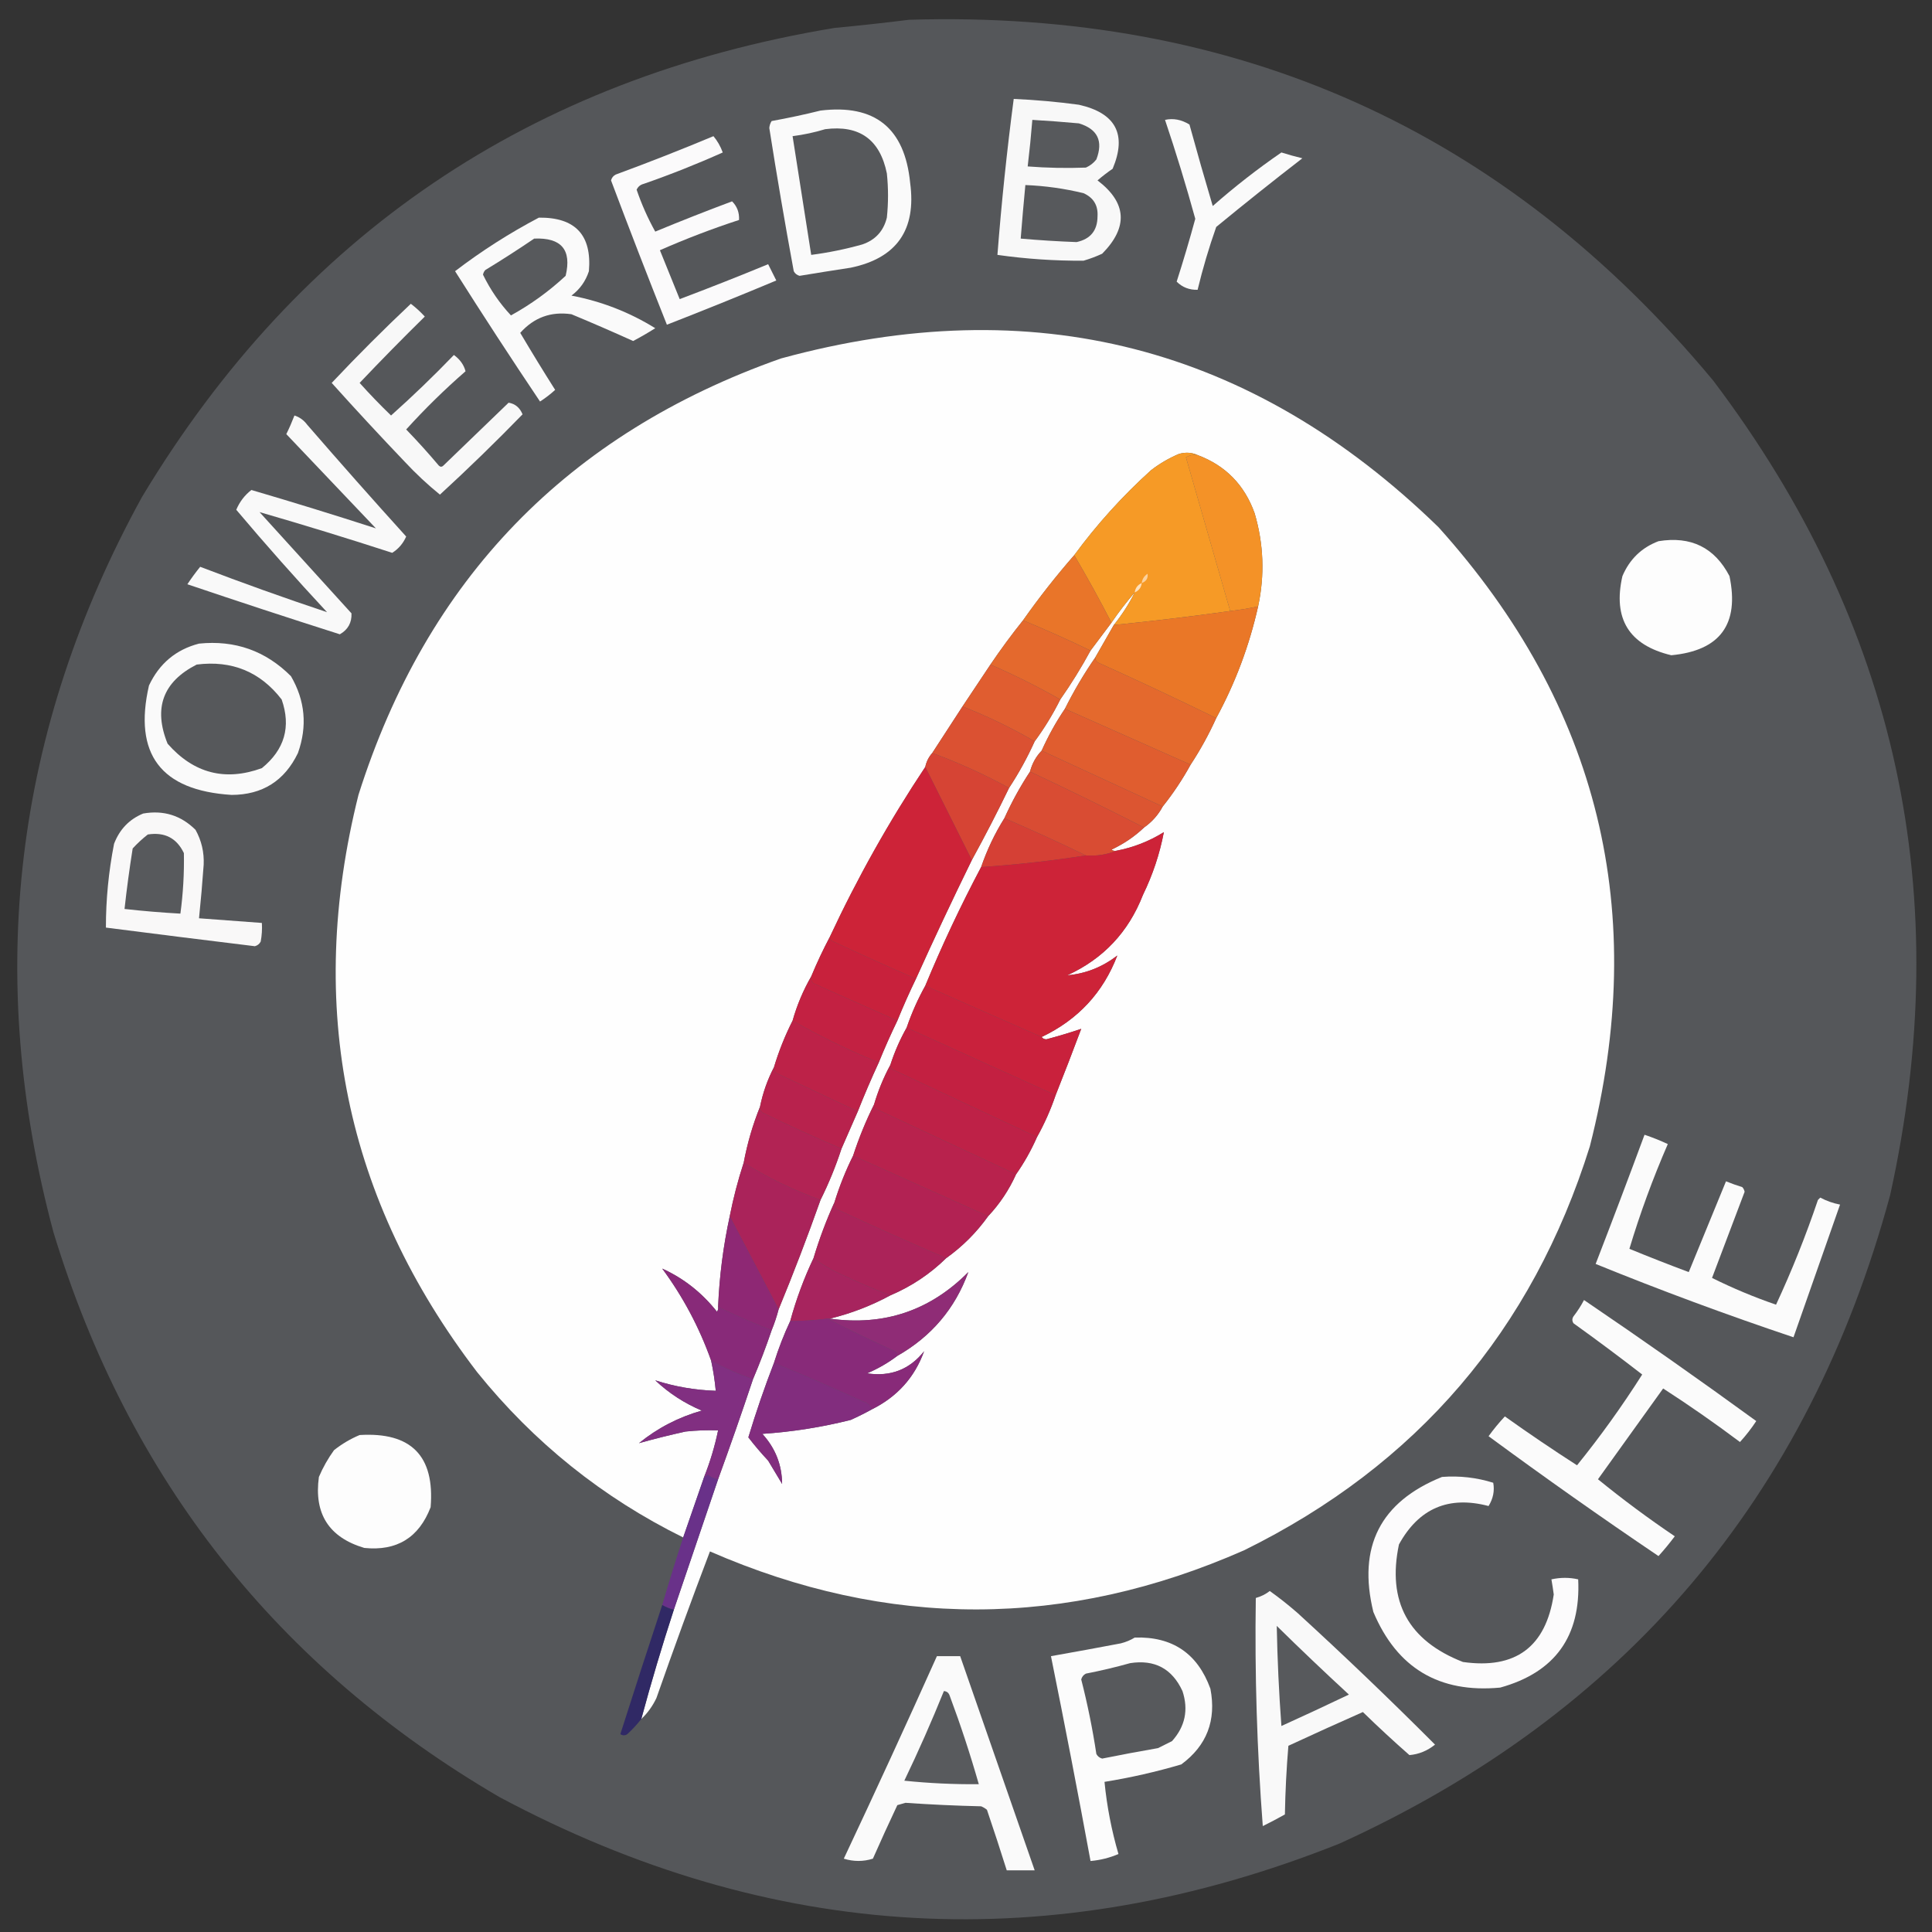 <?xml version="1.0" encoding="UTF-8" standalone="no"?>
<svg
   version="1.1"
   width="830px"
   height="830px"
   style="shape-rendering:geometricPrecision; text-rendering:geometricPrecision; image-rendering:optimizeQuality; fill-rule:evenodd; clip-rule:evenodd"
   id="svg69"
   sodipodi:docname="apache.svg"
   inkscape:version="1.3.2 (091e20ef0f, 2023-11-25, custom)"
   xmlns:inkscape="http://www.inkscape.org/namespaces/inkscape"
   xmlns:sodipodi="http://sodipodi.sourceforge.net/DTD/sodipodi-0.dtd"
   xmlns="http://www.w3.org/2000/svg"
   xmlns:svg="http://www.w3.org/2000/svg">
  <rect width="100%" height="100%" fill="#333333" stroke="none"/>
  <defs
     id="defs69" />
  <sodipodi:namedview
     id="namedview69"
     pagecolor="#ffffff"
     bordercolor="#000000"
     borderopacity="0.25"
     inkscape:showpageshadow="2"
     inkscape:pageopacity="0.0"
     inkscape:pagecheckerboard="0"
     inkscape:deskcolor="#d1d1d1"
     inkscape:zoom="1.0626506"
     inkscape:cx="415"
     inkscape:cy="415"
     inkscape:window-width="1920"
     inkscape:window-height="1128"
     inkscape:window-x="0"
     inkscape:window-y="0"
     inkscape:window-maximized="1"
     inkscape:current-layer="svg69" />
  <g
     id="g2">
    <path
       style="opacity:1"
       fill="#55575a"
       d="M 390.5,8.5 C 531.354,4.199 646.52,55.865 736,163.5C 815.117,268.101 840.45,384.767 812,513.5C 776.791,643.44 697.958,736.273 575.5,792C 451.997,841.249 331.663,834.582 214.5,772C 119.135,716.276 55.302,635.443 23,529.5C -6.652,418.974 6.015,313.641 61,213.5C 128.816,100.787 227.983,33.62 358.5,12C 369.333,10.977 380,9.81 390.5,8.5 Z"
       id="path2" />
  </g>
  <g
     id="g3">
    <path
       style="opacity:1"
       fill="#f8f8f8"
       d="M 435.5,42.5 C 444.871,42.907 454.205,43.741 463.5,45C 479.368,48.575 484.202,57.741 478,72.5C 475.743,74.046 473.576,75.712 471.5,77.5C 484.098,87.088 484.765,97.588 473.5,109C 470.911,110.197 468.244,111.197 465.5,112C 453.118,112.078 440.785,111.245 428.5,109.5C 430.24,87.099 432.573,64.766 435.5,42.5 Z"
       id="path3" />
  </g>
  <g
     id="g4">
    <path
       style="opacity:1"
       fill="#fafafa"
       d="M 352.5,47.5 C 375.843,44.669 388.676,55.002 391,78.5C 393.747,98.725 385.247,110.892 365.5,115C 358.157,116.12 350.823,117.287 343.5,118.5C 342.353,118.182 341.519,117.516 341,116.5C 337.233,96.066 333.733,75.566 330.5,55C 330.585,53.893 330.919,52.893 331.5,52C 338.676,50.699 345.676,49.199 352.5,47.5 Z"
       id="path4" />
  </g>
  <g
     id="g5">
    <path
       style="opacity:1"
       fill="#fafafa"
       d="M 500.5,51.5 C 504.055,50.711 507.555,51.378 511,53.5C 514.207,65.199 517.54,76.866 521,88.5C 530.422,80.218 540.255,72.551 550.5,65.5C 553.471,66.435 556.471,67.268 559.5,68C 547.023,77.643 534.689,87.477 522.5,97.5C 519.363,106.383 516.697,115.383 514.5,124.5C 510.942,124.595 507.942,123.428 505.5,121C 508.37,112.057 511.037,103.057 513.5,94C 509.532,79.602 505.198,65.435 500.5,51.5 Z"
       id="path5" />
  </g>
  <g
     id="g6">
    <path
       style="opacity:1"
       fill="#57595c"
       d="M 443.5,51.5 C 450.17,51.889 456.836,52.389 463.5,53C 471.538,55.435 474.038,60.601 471,68.5C 469.786,70.049 468.286,71.216 466.5,72C 458.164,72.31 449.83,72.143 441.5,71.5C 442.298,64.85 442.965,58.183 443.5,51.5 Z"
       id="path6" />
  </g>
  <g
     id="g7">
    <path
       style="opacity:1"
       fill="#56585b"
       d="M 354.5,55.5 C 369.209,53.607 378.043,59.94 381,74.5C 381.667,80.833 381.667,87.167 381,93.5C 379.598,99.236 376.098,103.069 370.5,105C 363.271,107.038 355.937,108.538 348.5,109.5C 345.833,92.5 343.167,75.5 340.5,58.5C 345.36,57.867 350.027,56.867 354.5,55.5 Z"
       id="path7" />
  </g>
  <g
     id="g8">
    <path
       style="opacity:1"
       fill="#fbfafb"
       d="M 306.5,58.5 C 308.19,60.504 309.524,62.837 310.5,65.5C 299.375,70.487 288.042,74.987 276.5,79C 275.09,79.368 274.09,80.201 273.5,81.5C 275.635,87.766 278.301,93.766 281.5,99.5C 292.421,94.971 303.421,90.637 314.5,86.5C 316.663,88.647 317.663,91.314 317.5,94.5C 305.969,98.264 294.635,102.597 283.5,107.5C 286.333,114.5 289.167,121.5 292,128.5C 304.746,123.696 317.413,118.696 330,113.5C 331.167,115.833 332.333,118.167 333.5,120.5C 317.923,127.026 302.256,133.36 286.5,139.5C 278.304,118.912 270.304,98.245 262.5,77.5C 262.818,76.353 263.484,75.519 264.5,75C 278.718,69.766 292.718,64.266 306.5,58.5 Z"
       id="path8" />
  </g>
  <g
     id="g9">
    <path
       style="opacity:1"
       fill="#57595c"
       d="M 440.5,79.5 C 448.957,79.828 457.291,80.995 465.5,83C 469.802,84.935 471.802,88.268 471.5,93C 471.46,99.043 468.46,102.71 462.5,104C 454.51,103.705 446.51,103.205 438.5,102.5C 439.101,94.827 439.767,87.16 440.5,79.5 Z"
       id="path9" />
  </g>
  <g
     id="g10">
    <path
       style="opacity:1"
       fill="#fafafa"
       d="M 231.5,93.5 C 247.155,93.319 254.321,100.986 253,116.5C 251.604,120.792 249.104,124.292 245.5,127C 258.403,129.455 270.403,134.122 281.5,141C 278.399,142.966 275.232,144.8 272,146.5C 263.225,142.529 254.392,138.696 245.5,135C 236.731,133.718 229.398,136.385 223.5,143C 228.368,151.234 233.368,159.4 238.5,167.5C 236.5,169.327 234.333,170.994 232,172.5C 219.584,154.004 207.418,135.337 195.5,116.5C 206.883,107.812 218.883,100.145 231.5,93.5 Z"
       id="path10" />
  </g>
  <g
     id="g11">
    <path
       style="opacity:1"
       fill="#57595c"
       d="M 229.5,102.5 C 241.18,102.002 245.68,107.335 243,118.5C 235.866,125.135 228.032,130.801 219.5,135.5C 214.642,130.295 210.642,124.462 207.5,118C 207.645,117.228 207.978,116.561 208.5,116C 215.675,111.637 222.675,107.137 229.5,102.5 Z"
       id="path11" />
  </g>
  <g
     id="g12">
    <path
       style="opacity:1"
       fill="#f8f8f8"
       d="M 176.5,130.5 C 178.63,132.127 180.63,133.96 182.5,136C 172.986,145.347 163.652,154.847 154.5,164.5C 158.818,169.319 163.318,173.985 168,178.5C 177.304,170.197 186.304,161.531 195,152.5C 197.613,154.401 199.28,156.735 200,159.5C 191.016,167.317 182.516,175.651 174.5,184.5C 179.352,189.517 184.018,194.684 188.5,200C 189.167,200.667 189.833,200.667 190.5,200C 199.833,191 209.167,182 218.5,173C 221.301,173.448 223.301,175.115 224.5,178C 213.024,189.808 201.191,201.308 189,212.5C 183.711,208.213 178.711,203.546 174,198.5C 163.316,187.317 152.816,175.984 142.5,164.5C 153.548,152.785 164.881,141.452 176.5,130.5 Z"
       id="path12" />
  </g>
  <g
     id="g13">
    <path
       style="opacity:1"
       fill="#fefefe"
       d="M 275.5,738.5 C 279.762,722.715 284.428,707.048 289.5,691.5C 295.835,672.827 302.169,654.161 308.5,635.5C 313.692,621.258 318.692,606.924 323.5,592.5C 326.402,585.678 329.069,578.678 331.5,571.5C 332.698,568.574 333.698,565.574 334.5,562.5C 340.874,547.053 346.874,531.387 352.5,515.5C 356.012,508.462 359.012,501.129 361.5,493.5C 363.816,488.239 366.15,482.905 368.5,477.5C 371.305,470.418 374.305,463.418 377.5,456.5C 379.972,450.417 382.639,444.417 385.5,438.5C 387.974,432.412 390.64,426.412 393.5,420.5C 401.224,403.384 409.224,386.384 417.5,369.5C 423.085,359.331 428.418,348.998 433.5,338.5C 437.671,332.162 441.337,325.496 444.5,318.5C 448.654,312.87 452.321,306.87 455.5,300.5C 460.222,293.77 464.555,286.77 468.5,279.5C 471.488,275.538 474.488,271.538 477.5,267.5C 480.603,262.948 483.936,258.614 487.5,254.5C 485.009,259.478 482.009,264.145 478.5,268.5C 475.821,273.194 473.155,277.861 470.5,282.5C 465.666,289.496 461.333,296.829 457.5,304.5C 453.663,310.17 450.33,316.17 447.5,322.5C 445.076,325.008 443.41,328.008 442.5,331.5C 438.341,337.811 434.675,344.477 431.5,351.5C 427.367,358.101 424.033,365.101 421.5,372.5C 412.717,389.069 404.717,406.069 397.5,423.5C 394.322,429.196 391.656,435.196 389.5,441.5C 386.655,446.531 384.322,451.864 382.5,457.5C 379.6,462.848 377.267,468.515 375.5,474.5C 371.981,481.549 368.981,488.882 366.5,496.5C 363.321,502.874 360.654,509.54 358.5,516.5C 354.98,524.224 351.98,532.224 349.5,540.5C 345.399,549.128 342.066,558.128 339.5,567.5C 336.796,573.267 334.462,579.267 332.5,585.5C 328.446,595.994 324.779,606.661 321.5,617.5C 324.139,620.927 326.973,624.26 330,627.5C 332,630.833 334,634.167 336,637.5C 335.924,629.276 333.09,622.109 327.5,616C 340.358,615.143 353.024,613.143 365.5,610C 368.648,608.576 371.648,607.076 374.5,605.5C 385.446,600.065 392.946,591.731 397,580.5C 390.778,588.357 382.611,591.524 372.5,590C 377.223,587.978 381.557,585.478 385.5,582.5C 400.145,574.16 410.311,562.16 416,546.5C 399.579,563.069 379.745,569.736 356.5,566.5C 365.58,564.295 374.247,560.962 382.5,556.5C 391.541,552.652 399.541,547.319 406.5,540.5C 413.5,535.5 419.5,529.5 424.5,522.5C 429.489,517.197 433.489,511.197 436.5,504.5C 439.991,499.526 442.991,494.192 445.5,488.5C 448.713,482.74 451.38,476.74 453.5,470.5C 457.265,461.04 460.931,451.54 464.5,442C 459.672,443.63 454.672,445.13 449.5,446.5C 448.584,446.457 447.917,446.124 447.5,445.5C 463.088,438.084 473.921,426.418 480,410.5C 473.588,415.464 466.421,418.297 458.5,419C 473.969,411.917 484.802,400.417 491,384.5C 495.235,375.794 498.235,366.794 500,357.5C 493.66,361.446 486.827,364.113 479.5,365.5C 478.761,365.631 478.094,365.464 477.5,365C 482.752,362.552 487.419,359.386 491.5,355.5C 494.903,353.1 497.57,350.1 499.5,346.5C 503.983,340.881 507.983,334.881 511.5,328.5C 515.671,322.162 519.337,315.496 522.5,308.5C 530.7,293.415 536.7,277.415 540.5,260.5C 543.386,247.053 542.886,233.72 539,220.5C 534.655,208.322 526.488,199.989 514.5,195.5C 512.034,194.366 509.367,194.199 506.5,195C 502.204,196.815 498.204,199.148 494.5,202C 482.161,213.161 471.161,225.328 461.5,238.5C 453.695,247.431 446.362,256.765 439.5,266.5C 434.601,272.617 429.934,278.951 425.5,285.5C 421.5,291.5 417.5,297.5 413.5,303.5C 409.167,310.167 404.833,316.833 400.5,323.5C 398.975,325.216 397.975,327.216 397.5,329.5C 382.063,352.693 368.397,377.026 356.5,402.5C 353.597,407.977 350.93,413.643 348.5,419.5C 345.069,425.443 342.403,431.776 340.5,438.5C 337.263,444.864 334.597,451.53 332.5,458.5C 329.731,463.801 327.731,469.468 326.5,475.5C 323.39,483.176 321.056,491.176 319.5,499.5C 317.056,506.939 315.056,514.606 313.5,522.5C 310.709,535.338 309.043,548.338 308.5,561.5C 308.631,562.239 308.464,562.906 308,563.5C 301.524,555.329 293.691,549.162 284.5,545C 293.441,557.115 300.441,570.282 305.5,584.5C 306.425,588.79 307.091,593.124 307.5,597.5C 298.516,597.2 289.849,595.7 281.5,593C 287.358,598.514 294.024,602.848 301.5,606C 291.505,608.83 282.505,613.497 274.5,620C 281.019,618.169 287.685,616.502 294.5,615C 299.155,614.501 303.821,614.334 308.5,614.5C 307.087,621.331 305.087,627.998 302.5,634.5C 299.5,643.167 296.5,651.833 293.5,660.5C 258.887,643.405 229.387,619.739 205,589.5C 148.217,515.26 131.217,432.593 154,341.5C 183.314,248.852 243.814,186.352 335.5,154C 443.743,124.434 537.91,148.601 618,226.5C 687.016,303.238 708.683,391.905 683,492.5C 658.258,571.572 608.758,629.405 534.5,666C 458.021,699.729 381.521,699.896 305,666.5C 297.055,687.392 289.388,708.392 282,729.5C 280.357,732.961 278.19,735.961 275.5,738.5 Z"
       id="path13" />
  </g>
  <g
     id="g14">
    <path
       style="opacity:1"
       fill="#f9f9f9"
       d="M 126.5,178.5 C 128.716,179.203 130.549,180.536 132,182.5C 145.981,198.649 160.148,214.649 174.5,230.5C 173.19,233.473 171.19,235.807 168.5,237.5C 149.466,231.318 130.466,225.485 111.5,220C 124.667,234.5 137.833,249 151,263.5C 151.166,267.5 149.499,270.5 146,272.5C 124.093,265.531 102.26,258.364 80.5,251C 82.211,248.411 84.044,245.911 86,243.5C 104.12,250.427 122.287,256.927 140.5,263C 127.115,248.619 114.115,233.952 101.5,219C 102.963,215.549 105.129,212.715 108,210.5C 126.018,215.79 143.851,221.29 161.5,227C 148.667,213.5 135.833,200 123,186.5C 124.227,184.028 125.393,181.361 126.5,178.5 Z"
       id="path14" />
  </g>
  <g
     id="g15">
    <path
       style="opacity:1"
       fill="#f69a26"
       d="M 514.5,195.5 C 512.712,195.215 511.045,195.548 509.5,196.5C 515.84,218.529 522.173,240.529 528.5,262.5C 511.872,264.829 495.205,266.829 478.5,268.5C 482.009,264.145 485.009,259.478 487.5,254.5C 483.936,258.614 480.603,262.948 477.5,267.5C 472.42,257.673 467.087,248.006 461.5,238.5C 471.161,225.328 482.161,213.161 494.5,202C 498.204,199.148 502.204,196.815 506.5,195C 509.367,194.199 512.034,194.366 514.5,195.5 Z"
       id="path15" />
  </g>
  <g
     id="g16">
    <path
       style="opacity:1"
       fill="#f49227"
       d="M 514.5,195.5 C 526.488,199.989 534.655,208.322 539,220.5C 542.886,233.72 543.386,247.053 540.5,260.5C 536.538,261.376 532.538,262.042 528.5,262.5C 522.173,240.529 515.84,218.529 509.5,196.5C 511.045,195.548 512.712,195.215 514.5,195.5 Z"
       id="path16" />
  </g>
  <g
     id="g17">
    <path
       style="opacity:1"
       fill="#fdfdfd"
       d="M 712.5,232.5 C 726.445,230.223 736.612,235.223 743,247.5C 747.317,268.178 738.984,279.512 718,281.5C 699.824,277.158 692.824,265.825 697,247.5C 700.081,240.251 705.247,235.251 712.5,232.5 Z"
       id="path17" />
  </g>
  <g
     id="g18">
    <path
       style="opacity:1"
       fill="#fcd19d"
       d="M 490.5,250.5 C 490.685,248.804 491.519,247.471 493,246.5C 493.279,248.412 492.446,249.746 490.5,250.5 Z"
       id="path18" />
  </g>
  <g
     id="g19">
    <path
       style="opacity:1"
       fill="#fde0bc"
       d="M 490.5,250.5 C 490.262,252.404 489.262,253.738 487.5,254.5C 487.738,252.596 488.738,251.262 490.5,250.5 Z"
       id="path19" />
  </g>
  <g
     id="g22">
    <path
       style="opacity:1"
       fill="#e97529"
       d="M 461.5,238.5 C 467.087,248.006 472.42,257.673 477.5,267.5C 474.488,271.538 471.488,275.538 468.5,279.5C 458.956,274.895 449.289,270.561 439.5,266.5C 446.362,256.765 453.695,247.431 461.5,238.5 Z"
       id="path22" />
  </g>
  <g
     id="g23">
    <path
       style="opacity:1"
       fill="#ea7727"
       d="M 540.5,260.5 C 536.7,277.415 530.7,293.415 522.5,308.5C 506.045,300.442 489.378,292.608 472.5,285C 471.244,284.583 470.577,283.75 470.5,282.5C 473.155,277.861 475.821,273.194 478.5,268.5C 495.205,266.829 511.872,264.829 528.5,262.5C 532.538,262.042 536.538,261.376 540.5,260.5 Z"
       id="path23" />
  </g>
  <g
     id="g24">
    <path
       style="opacity:1"
       fill="#e4692d"
       d="M 439.5,266.5 C 449.289,270.561 458.956,274.895 468.5,279.5C 464.555,286.77 460.222,293.77 455.5,300.5C 445.844,295.005 435.844,290.005 425.5,285.5C 429.934,278.951 434.601,272.617 439.5,266.5 Z"
       id="path24" />
  </g>
  <g
     id="g25">
    <path
       style="opacity:1"
       fill="#fafafa"
       d="M 85.5,276.5 C 100.951,274.927 114.117,279.593 125,290.5C 131.093,300.961 132.093,311.961 128,323.5C 122.232,335.465 112.732,341.465 99.5,341.5C 69.084,339.608 57.251,323.942 64,294.5C 68.441,285.057 75.608,279.057 85.5,276.5 Z"
       id="path25" />
  </g>
  <g
     id="g26">
    <path
       style="opacity:1"
       fill="#56585b"
       d="M 84.5,285.5 C 99.643,283.595 111.81,288.595 121,300.5C 125.099,312.215 122.266,322.048 112.5,330C 96.703,335.74 83.203,332.24 72,319.5C 65.811,304.231 69.978,292.898 84.5,285.5 Z"
       id="path26" />
  </g>
  <g
     id="g27">
    <path
       style="opacity:1"
       fill="#e4692d"
       d="M 470.5,282.5 C 470.577,283.75 471.244,284.583 472.5,285C 489.378,292.608 506.045,300.442 522.5,308.5C 519.337,315.496 515.671,322.162 511.5,328.5C 493.5,320.5 475.5,312.5 457.5,304.5C 461.333,296.829 465.666,289.496 470.5,282.5 Z"
       id="path27" />
  </g>
  <g
     id="g28">
    <path
       style="opacity:1"
       fill="#e05d30"
       d="M 425.5,285.5 C 435.844,290.005 445.844,295.005 455.5,300.5C 452.321,306.87 448.654,312.87 444.5,318.5C 434.634,312.735 424.3,307.735 413.5,303.5C 417.5,297.5 421.5,291.5 425.5,285.5 Z"
       id="path28" />
  </g>
  <g
     id="g29">
    <path
       style="opacity:1"
       fill="#db5132"
       d="M 413.5,303.5 C 424.3,307.735 434.634,312.735 444.5,318.5C 441.337,325.496 437.671,332.162 433.5,338.5C 422.915,332.71 411.915,327.71 400.5,323.5C 404.833,316.833 409.167,310.167 413.5,303.5 Z"
       id="path29" />
  </g>
  <g
     id="g30">
    <path
       style="opacity:1"
       fill="#e05d2f"
       d="M 457.5,304.5 C 475.5,312.5 493.5,320.5 511.5,328.5C 507.983,334.881 503.983,340.881 499.5,346.5C 482.167,338.5 464.833,330.5 447.5,322.5C 450.33,316.17 453.663,310.17 457.5,304.5 Z"
       id="path30" />
  </g>
  <g
     id="g31">
    <path
       style="opacity:1"
       fill="#dc5531"
       d="M 447.5,322.5 C 464.833,330.5 482.167,338.5 499.5,346.5C 497.57,350.1 494.903,353.1 491.5,355.5C 475.386,347.277 459.052,339.277 442.5,331.5C 443.41,328.008 445.076,325.008 447.5,322.5 Z"
       id="path31" />
  </g>
  <g
     id="g32">
    <path
       style="opacity:1"
       fill="#d64434"
       d="M 400.5,323.5 C 411.915,327.71 422.915,332.71 433.5,338.5C 428.418,348.998 423.085,359.331 417.5,369.5C 410.818,356.136 404.151,342.802 397.5,329.5C 397.975,327.216 398.975,325.216 400.5,323.5 Z"
       id="path32" />
  </g>
  <g
     id="g33">
    <path
       style="opacity:1"
       fill="#d94c33"
       d="M 442.5,331.5 C 459.052,339.277 475.386,347.277 491.5,355.5C 487.419,359.386 482.752,362.552 477.5,365C 478.094,365.464 478.761,365.631 479.5,365.5C 475.455,367.177 471.122,367.844 466.5,367.5C 454.957,361.895 443.29,356.562 431.5,351.5C 434.675,344.477 438.341,337.811 442.5,331.5 Z"
       id="path33" />
  </g>
  <g
     id="g34">
    <path
       style="opacity:1"
       fill="#f9f8f8"
       d="M 61.5,349.5 C 70.243,347.961 77.743,350.294 84,356.5C 86.581,361.158 87.748,366.158 87.5,371.5C 86.953,379.185 86.286,386.852 85.5,394.5C 94.5,395.167 103.5,395.833 112.5,396.5C 112.664,399.187 112.497,401.854 112,404.5C 111.481,405.516 110.647,406.182 109.5,406.5C 88.145,403.905 66.811,401.238 45.5,398.5C 45.484,386.522 46.65,374.522 49,362.5C 51.379,356.29 55.546,351.957 61.5,349.5 Z"
       id="path34" />
  </g>
  <g
     id="g35">
    <path
       style="opacity:1"
       fill="#d54035"
       d="M 431.5,351.5 C 443.29,356.562 454.957,361.895 466.5,367.5C 451.711,369.81 436.711,371.477 421.5,372.5C 424.033,365.101 427.367,358.101 431.5,351.5 Z"
       id="path35" />
  </g>
  <g
     id="g36">
    <path
       style="opacity:1"
       fill="#cd2338"
       d="M 397.5,329.5 C 404.151,342.802 410.818,356.136 417.5,369.5C 409.224,386.384 401.224,403.384 393.5,420.5C 381.629,415.316 369.796,409.982 358,404.5C 356.97,404.164 356.47,403.497 356.5,402.5C 368.397,377.026 382.063,352.693 397.5,329.5 Z"
       id="path36" />
  </g>
  <g
     id="g37">
    <path
       style="opacity:1"
       fill="#57595c"
       d="M 63.5,358.5 C 70.74,357.369 75.906,360.035 79,366.5C 79.164,375.193 78.664,383.86 77.5,392.5C 69.48,392.053 61.48,391.387 53.5,390.5C 54.457,381.798 55.624,373.132 57,364.5C 59.063,362.266 61.229,360.266 63.5,358.5 Z"
       id="path37" />
  </g>
  <g
     id="g38">
    <path
       style="opacity:1"
       fill="#cd2338"
       d="M 447.5,445.5 C 430.844,438.173 414.177,430.839 397.5,423.5C 404.717,406.069 412.717,389.069 421.5,372.5C 436.711,371.477 451.711,369.81 466.5,367.5C 471.122,367.844 475.455,367.177 479.5,365.5C 486.827,364.113 493.66,361.446 500,357.5C 498.235,366.794 495.235,375.794 491,384.5C 484.802,400.417 473.969,411.917 458.5,419C 466.421,418.297 473.588,415.464 480,410.5C 473.921,426.418 463.088,438.084 447.5,445.5 Z"
       id="path38" />
  </g>
  <g
     id="g39">
    <path
       style="opacity:1"
       fill="#c8213c"
       d="M 356.5,402.5 C 356.47,403.497 356.97,404.164 358,404.5C 369.796,409.982 381.629,415.316 393.5,420.5C 390.64,426.412 387.974,432.412 385.5,438.5C 373.522,433.179 361.522,427.845 349.5,422.5C 348.614,421.675 348.281,420.675 348.5,419.5C 350.93,413.643 353.597,407.977 356.5,402.5 Z"
       id="path39" />
  </g>
  <g
     id="g40">
    <path
       style="opacity:1"
       fill="#c32142"
       d="M 348.5,419.5 C 348.281,420.675 348.614,421.675 349.5,422.5C 361.522,427.845 373.522,433.179 385.5,438.5C 382.639,444.417 379.972,450.417 377.5,456.5C 364.699,451.265 352.365,445.265 340.5,438.5C 342.403,431.776 345.069,425.443 348.5,419.5 Z"
       id="path40" />
  </g>
  <g
     id="g41">
    <path
       style="opacity:1"
       fill="#c9213c"
       d="M 397.5,423.5 C 414.177,430.839 430.844,438.173 447.5,445.5C 447.917,446.124 448.584,446.457 449.5,446.5C 454.672,445.13 459.672,443.63 464.5,442C 460.931,451.54 457.265,461.04 453.5,470.5C 432.167,460.833 410.833,451.167 389.5,441.5C 391.656,435.196 394.322,429.196 397.5,423.5 Z"
       id="path41" />
  </g>
  <g
     id="g42">
    <path
       style="opacity:1"
       fill="#bd2248"
       d="M 340.5,438.5 C 352.365,445.265 364.699,451.265 377.5,456.5C 374.305,463.418 371.305,470.418 368.5,477.5C 356.86,472.014 345.193,466.514 333.5,461C 332.748,460.329 332.414,459.496 332.5,458.5C 334.597,451.53 337.263,444.864 340.5,438.5 Z"
       id="path42" />
  </g>
  <g
     id="g43">
    <path
       style="opacity:1"
       fill="#c32041"
       d="M 389.5,441.5 C 410.833,451.167 432.167,460.833 453.5,470.5C 451.38,476.74 448.713,482.74 445.5,488.5C 424.86,478.847 404.193,469.181 383.5,459.5C 382.702,459.043 382.369,458.376 382.5,457.5C 384.322,451.864 386.655,446.531 389.5,441.5 Z"
       id="path43" />
  </g>
  <g
     id="g44">
    <path
       style="opacity:1"
       fill="#be2147"
       d="M 382.5,457.5 C 382.369,458.376 382.702,459.043 383.5,459.5C 404.193,469.181 424.86,478.847 445.5,488.5C 442.991,494.192 439.991,499.526 436.5,504.5C 416.526,495.181 396.526,485.847 376.5,476.5C 375.702,476.043 375.369,475.376 375.5,474.5C 377.267,468.515 379.6,462.848 382.5,457.5 Z"
       id="path44" />
  </g>
  <g
     id="g45">
    <path
       style="opacity:1"
       fill="#b8224d"
       d="M 332.5,458.5 C 332.414,459.496 332.748,460.329 333.5,461C 345.193,466.514 356.86,472.014 368.5,477.5C 366.15,482.905 363.816,488.239 361.5,493.5C 350.069,488.619 338.736,483.452 327.5,478C 326.748,477.329 326.414,476.496 326.5,475.5C 327.731,469.468 329.731,463.801 332.5,458.5 Z"
       id="path45" />
  </g>
  <g
     id="g46">
    <path
       style="opacity:1"
       fill="#b8224d"
       d="M 375.5,474.5 C 375.369,475.376 375.702,476.043 376.5,476.5C 396.526,485.847 416.526,495.181 436.5,504.5C 433.489,511.197 429.489,517.197 424.5,522.5C 405.167,513.833 385.833,505.167 366.5,496.5C 368.981,488.882 371.981,481.549 375.5,474.5 Z"
       id="path46" />
  </g>
  <g
     id="g47">
    <path
       style="opacity:1"
       fill="#b22354"
       d="M 326.5,475.5 C 326.414,476.496 326.748,477.329 327.5,478C 338.736,483.452 350.069,488.619 361.5,493.5C 359.012,501.129 356.012,508.462 352.5,515.5C 340.801,511.286 329.801,505.953 319.5,499.5C 321.056,491.176 323.39,483.176 326.5,475.5 Z"
       id="path47" />
  </g>
  <g
     id="g48">
    <path
       style="opacity:1"
       fill="#fbfbfb"
       d="M 706.5,487.5 C 709.894,488.632 713.227,489.966 716.5,491.5C 710.078,506.277 704.578,521.277 700,536.5C 708.429,539.963 716.929,543.296 725.5,546.5C 730.827,533.524 736.16,520.524 741.5,507.5C 743.795,508.432 746.129,509.265 748.5,510C 749.022,510.561 749.355,511.228 749.5,512C 744.833,524.333 740.167,536.667 735.5,549C 744.325,553.394 753.492,557.227 763,560.5C 769.778,545.925 775.778,530.925 781,515.5C 781.333,515.167 781.667,514.833 782,514.5C 784.69,515.929 787.523,516.929 790.5,517.5C 783.833,536.5 777.167,555.5 770.5,574.5C 741.839,564.891 713.506,554.391 685.5,543C 692.643,524.549 699.643,506.049 706.5,487.5 Z"
       id="path48" />
  </g>
  <g
     id="g49">
    <path
       style="opacity:1"
       fill="#b22253"
       d="M 366.5,496.5 C 385.833,505.167 405.167,513.833 424.5,522.5C 419.5,529.5 413.5,535.5 406.5,540.5C 390.748,533.792 375.081,526.792 359.5,519.5C 358.614,518.675 358.281,517.675 358.5,516.5C 360.654,509.54 363.321,502.874 366.5,496.5 Z"
       id="path49" />
  </g>
  <g
     id="g50">
    <path
       style="opacity:1"
       fill="#aa235a"
       d="M 319.5,499.5 C 329.801,505.953 340.801,511.286 352.5,515.5C 346.874,531.387 340.874,547.053 334.5,562.5C 327.5,549.167 320.5,535.833 313.5,522.5C 315.056,514.606 317.056,506.939 319.5,499.5 Z"
       id="path50" />
  </g>
  <g
     id="g51">
    <path
       style="opacity:1"
       fill="#ab2359"
       d="M 358.5,516.5 C 358.281,517.675 358.614,518.675 359.5,519.5C 375.081,526.792 390.748,533.792 406.5,540.5C 399.541,547.319 391.541,552.652 382.5,556.5C 375.739,553.955 369.072,551.121 362.5,548C 357.777,545.978 353.443,543.478 349.5,540.5C 351.98,532.224 354.98,524.224 358.5,516.5 Z"
       id="path51" />
  </g>
  <g
     id="g52">
    <path
       style="opacity:1"
       fill="#8e2874"
       d="M 313.5,522.5 C 320.5,535.833 327.5,549.167 334.5,562.5C 333.698,565.574 332.698,568.574 331.5,571.5C 323.717,568.442 316.05,565.108 308.5,561.5C 309.043,548.338 310.709,535.338 313.5,522.5 Z"
       id="path52" />
  </g>
  <g
     id="g53">
    <path
       style="opacity:1"
       fill="#a7245e"
       d="M 349.5,540.5 C 353.443,543.478 357.777,545.978 362.5,548C 369.072,551.121 375.739,553.955 382.5,556.5C 374.247,560.962 365.58,564.295 356.5,566.5C 356.167,566.5 355.833,566.5 355.5,566.5C 350.195,567.194 344.862,567.528 339.5,567.5C 342.066,558.128 345.399,549.128 349.5,540.5 Z"
       id="path53" />
  </g>
  <g
     id="g54">
    <path
       style="opacity:1"
       fill="#8f2c76"
       d="M 385.5,582.5 C 385.631,581.624 385.298,580.957 384.5,580.5C 374.62,576.059 364.953,571.392 355.5,566.5C 355.833,566.5 356.167,566.5 356.5,566.5C 379.745,569.736 399.579,563.069 416,546.5C 410.311,562.16 400.145,574.16 385.5,582.5 Z"
       id="path54" />
  </g>
  <g
     id="g55">
    <path
       style="opacity:1"
       fill="#fbfbfb"
       d="M 680.5,558.5 C 705.407,575.394 730.074,592.727 754.5,610.5C 752.408,613.681 750.075,616.681 747.5,619.5C 736.776,611.444 725.776,603.777 714.5,596.5C 705.167,609.5 695.833,622.5 686.5,635.5C 697.105,644.142 708.105,652.309 719.5,660C 717.276,662.965 714.942,665.798 712.5,668.5C 687.816,651.825 663.483,634.658 639.5,617C 641.674,613.996 644.008,611.163 646.5,608.5C 656.66,615.747 666.994,622.747 677.5,629.5C 687.557,617.067 696.89,604.067 705.5,590.5C 695.832,583.006 685.998,575.672 676,568.5C 675.333,567.5 675.333,566.5 676,565.5C 677.723,563.283 679.223,560.95 680.5,558.5 Z"
       id="path55" />
  </g>
  <g
     id="g56">
    <path
       style="opacity:1"
       fill="#882a79"
       d="M 308.5,561.5 C 316.05,565.108 323.717,568.442 331.5,571.5C 329.069,578.678 326.402,585.678 323.5,592.5C 317.26,590.38 311.26,587.713 305.5,584.5C 300.441,570.282 293.441,557.115 284.5,545C 293.691,549.162 301.524,555.329 308,563.5C 308.464,562.906 308.631,562.239 308.5,561.5 Z"
       id="path56" />
  </g>
  <g
     id="g57">
    <path
       style="opacity:1"
       fill="#882a79"
       d="M 355.5,566.5 C 364.953,571.392 374.62,576.059 384.5,580.5C 385.298,580.957 385.631,581.624 385.5,582.5C 381.557,585.478 377.223,587.978 372.5,590C 382.611,591.524 390.778,588.357 397,580.5C 392.946,591.731 385.446,600.065 374.5,605.5C 373.878,603.665 372.544,602.498 370.5,602C 357.918,596.207 345.251,590.707 332.5,585.5C 334.462,579.267 336.796,573.267 339.5,567.5C 344.862,567.528 350.195,567.194 355.5,566.5 Z"
       id="path57" />
  </g>
  <g
     id="g58">
    <path
       style="opacity:1"
       fill="#822d7e"
       d="M 332.5,585.5 C 345.251,590.707 357.918,596.207 370.5,602C 372.544,602.498 373.878,603.665 374.5,605.5C 371.648,607.076 368.648,608.576 365.5,610C 353.024,613.143 340.358,615.143 327.5,616C 333.09,622.109 335.924,629.276 336,637.5C 334,634.167 332,630.833 330,627.5C 326.973,624.26 324.139,620.927 321.5,617.5C 324.779,606.661 328.446,595.994 332.5,585.5 Z"
       id="path58" />
  </g>
  <g
     id="g59">
    <path
       style="opacity:1"
       fill="#812f81"
       d="M 305.5,584.5 C 311.26,587.713 317.26,590.38 323.5,592.5C 318.692,606.924 313.692,621.258 308.5,635.5C 306.83,635.249 305.33,634.582 304,633.5C 303.617,634.056 303.117,634.389 302.5,634.5C 305.087,627.998 307.087,621.331 308.5,614.5C 303.821,614.334 299.155,614.501 294.5,615C 287.685,616.502 281.019,618.169 274.5,620C 282.505,613.497 291.505,608.83 301.5,606C 294.024,602.848 287.358,598.514 281.5,593C 289.849,595.7 298.516,597.2 307.5,597.5C 307.091,593.124 306.425,588.79 305.5,584.5 Z"
       id="path59" />
  </g>
  <g
     id="g60">
    <path
       style="opacity:1"
       fill="#fdfdfd"
       d="M 154.5,616.5 C 176.646,615.146 186.813,625.479 185,647.5C 179.965,660.601 170.465,666.434 156.5,665C 141.317,660.481 134.817,650.314 137,634.5C 138.734,630.43 140.9,626.597 143.5,623C 146.933,620.289 150.6,618.123 154.5,616.5 Z"
       id="path60" />
  </g>
  <g
     id="g61">
    <path
       style="opacity:1"
       fill="#fcfbfc"
       d="M 619.5,634.5 C 627.023,633.927 634.356,634.76 641.5,637C 642.142,640.457 641.476,643.79 639.5,647C 622.363,642.486 609.53,647.986 601,663.5C 595.84,688.007 605.007,704.84 628.5,714C 651.107,717.201 664.107,707.534 667.5,685C 667.212,682.813 666.878,680.646 666.5,678.5C 670.406,677.643 674.24,677.643 678,678.5C 679.186,702.978 668.02,718.478 644.5,725C 618.318,727.465 600.152,716.632 590,692.5C 583.158,664.516 592.991,645.183 619.5,634.5 Z"
       id="path61" />
  </g>
  <g
     id="g62">
    <path
       style="opacity:1"
       fill="#693189"
       d="M 308.5,635.5 C 302.169,654.161 295.835,672.827 289.5,691.5C 287.716,691.107 286.05,690.441 284.5,689.5C 287.345,679.787 290.345,670.12 293.5,660.5C 296.5,651.833 299.5,643.167 302.5,634.5C 303.117,634.389 303.617,634.056 304,633.5C 305.33,634.582 306.83,635.249 308.5,635.5 Z"
       id="path62" />
  </g>
  <g
     id="g63">
    <path
       style="opacity:1"
       fill="#f9f9f9"
       d="M 545.5,683.5 C 549.606,686.429 553.606,689.596 557.5,693C 577.592,711.381 597.259,730.215 616.5,749.5C 613.206,752.155 609.539,753.655 605.5,754C 598.683,748.017 592.016,741.851 585.5,735.5C 574.791,740.236 564.125,745.07 553.5,750C 552.68,759.756 552.18,769.59 552,779.5C 548.86,781.265 545.694,782.932 542.5,784.5C 540.008,751.862 539.008,719.195 539.5,686.5C 541.78,685.864 543.78,684.864 545.5,683.5 Z"
       id="path63" />
  </g>
  <g
     id="g64">
    <path
       style="opacity:1"
       fill="#57595c"
       d="M 548.5,698.5 C 558.661,708.494 568.995,718.328 579.5,728C 569.876,732.597 560.209,737.097 550.5,741.5C 549.439,727.184 548.772,712.85 548.5,698.5 Z"
       id="path64" />
  </g>
  <g
     id="g65">
    <path
       style="opacity:1"
       fill="#fcfcfc"
       d="M 487.5,703.5 C 503.665,702.997 514.499,710.33 520,725.5C 522.614,739.082 518.448,749.915 507.5,758C 496.673,761.199 485.673,763.699 474.5,765.5C 475.531,776.022 477.531,786.356 480.5,796.5C 476.68,798.138 472.68,799.138 468.5,799.5C 463.091,770.122 457.425,740.789 451.5,711.5C 461.497,709.734 471.497,707.901 481.5,706C 483.723,705.434 485.723,704.6 487.5,703.5 Z"
       id="path65" />
  </g>
  <g
     id="g66">
    <path
       style="opacity:1"
       fill="#302965"
       d="M 284.5,689.5 C 286.05,690.441 287.716,691.107 289.5,691.5C 284.428,707.048 279.762,722.715 275.5,738.5C 273.734,740.771 271.734,742.937 269.5,745C 268.5,745.667 267.5,745.667 266.5,745C 272.405,726.452 278.405,707.952 284.5,689.5 Z"
       id="path66" />
  </g>
  <g
     id="g67">
    <path
       style="opacity:1"
       fill="#fafafa"
       d="M 402.5,711.5 C 405.833,711.5 409.167,711.5 412.5,711.5C 423.167,742.167 433.833,772.833 444.5,803.5C 440.5,803.5 436.5,803.5 432.5,803.5C 429.777,794.832 426.944,786.165 424,777.5C 423.25,776.874 422.416,776.374 421.5,776C 410.65,775.752 399.816,775.252 389,774.5C 387.833,774.833 386.667,775.167 385.5,775.5C 381.903,783.125 378.403,790.791 375,798.5C 370.882,799.798 366.715,799.798 362.5,798.5C 376.119,769.598 389.452,740.598 402.5,711.5 Z"
       id="path67" />
  </g>
  <g
     id="g68">
    <path
       style="opacity:1"
       fill="#57595c"
       d="M 485.5,714.5 C 496.045,712.855 503.545,716.855 508,726.5C 510.651,734.544 509.151,741.711 503.5,748C 501.5,749 499.5,750 497.5,751C 489.479,752.392 481.479,753.892 473.5,755.5C 472.353,755.182 471.519,754.516 471,753.5C 469.37,742.718 467.203,732.051 464.5,721.5C 464.818,720.353 465.484,719.519 466.5,719C 473.029,717.723 479.362,716.223 485.5,714.5 Z"
       id="path68" />
  </g>
  <g
     id="g69">
    <path
       style="opacity:1"
       fill="#585a5d"
       d="M 405.5,726.5 C 406.75,726.577 407.583,727.244 408,728.5C 412.673,741.018 416.839,753.685 420.5,766.5C 409.806,766.599 399.14,766.099 388.5,765C 394.588,752.326 400.255,739.493 405.5,726.5 Z"
       id="path69" />
  </g>
</svg>
